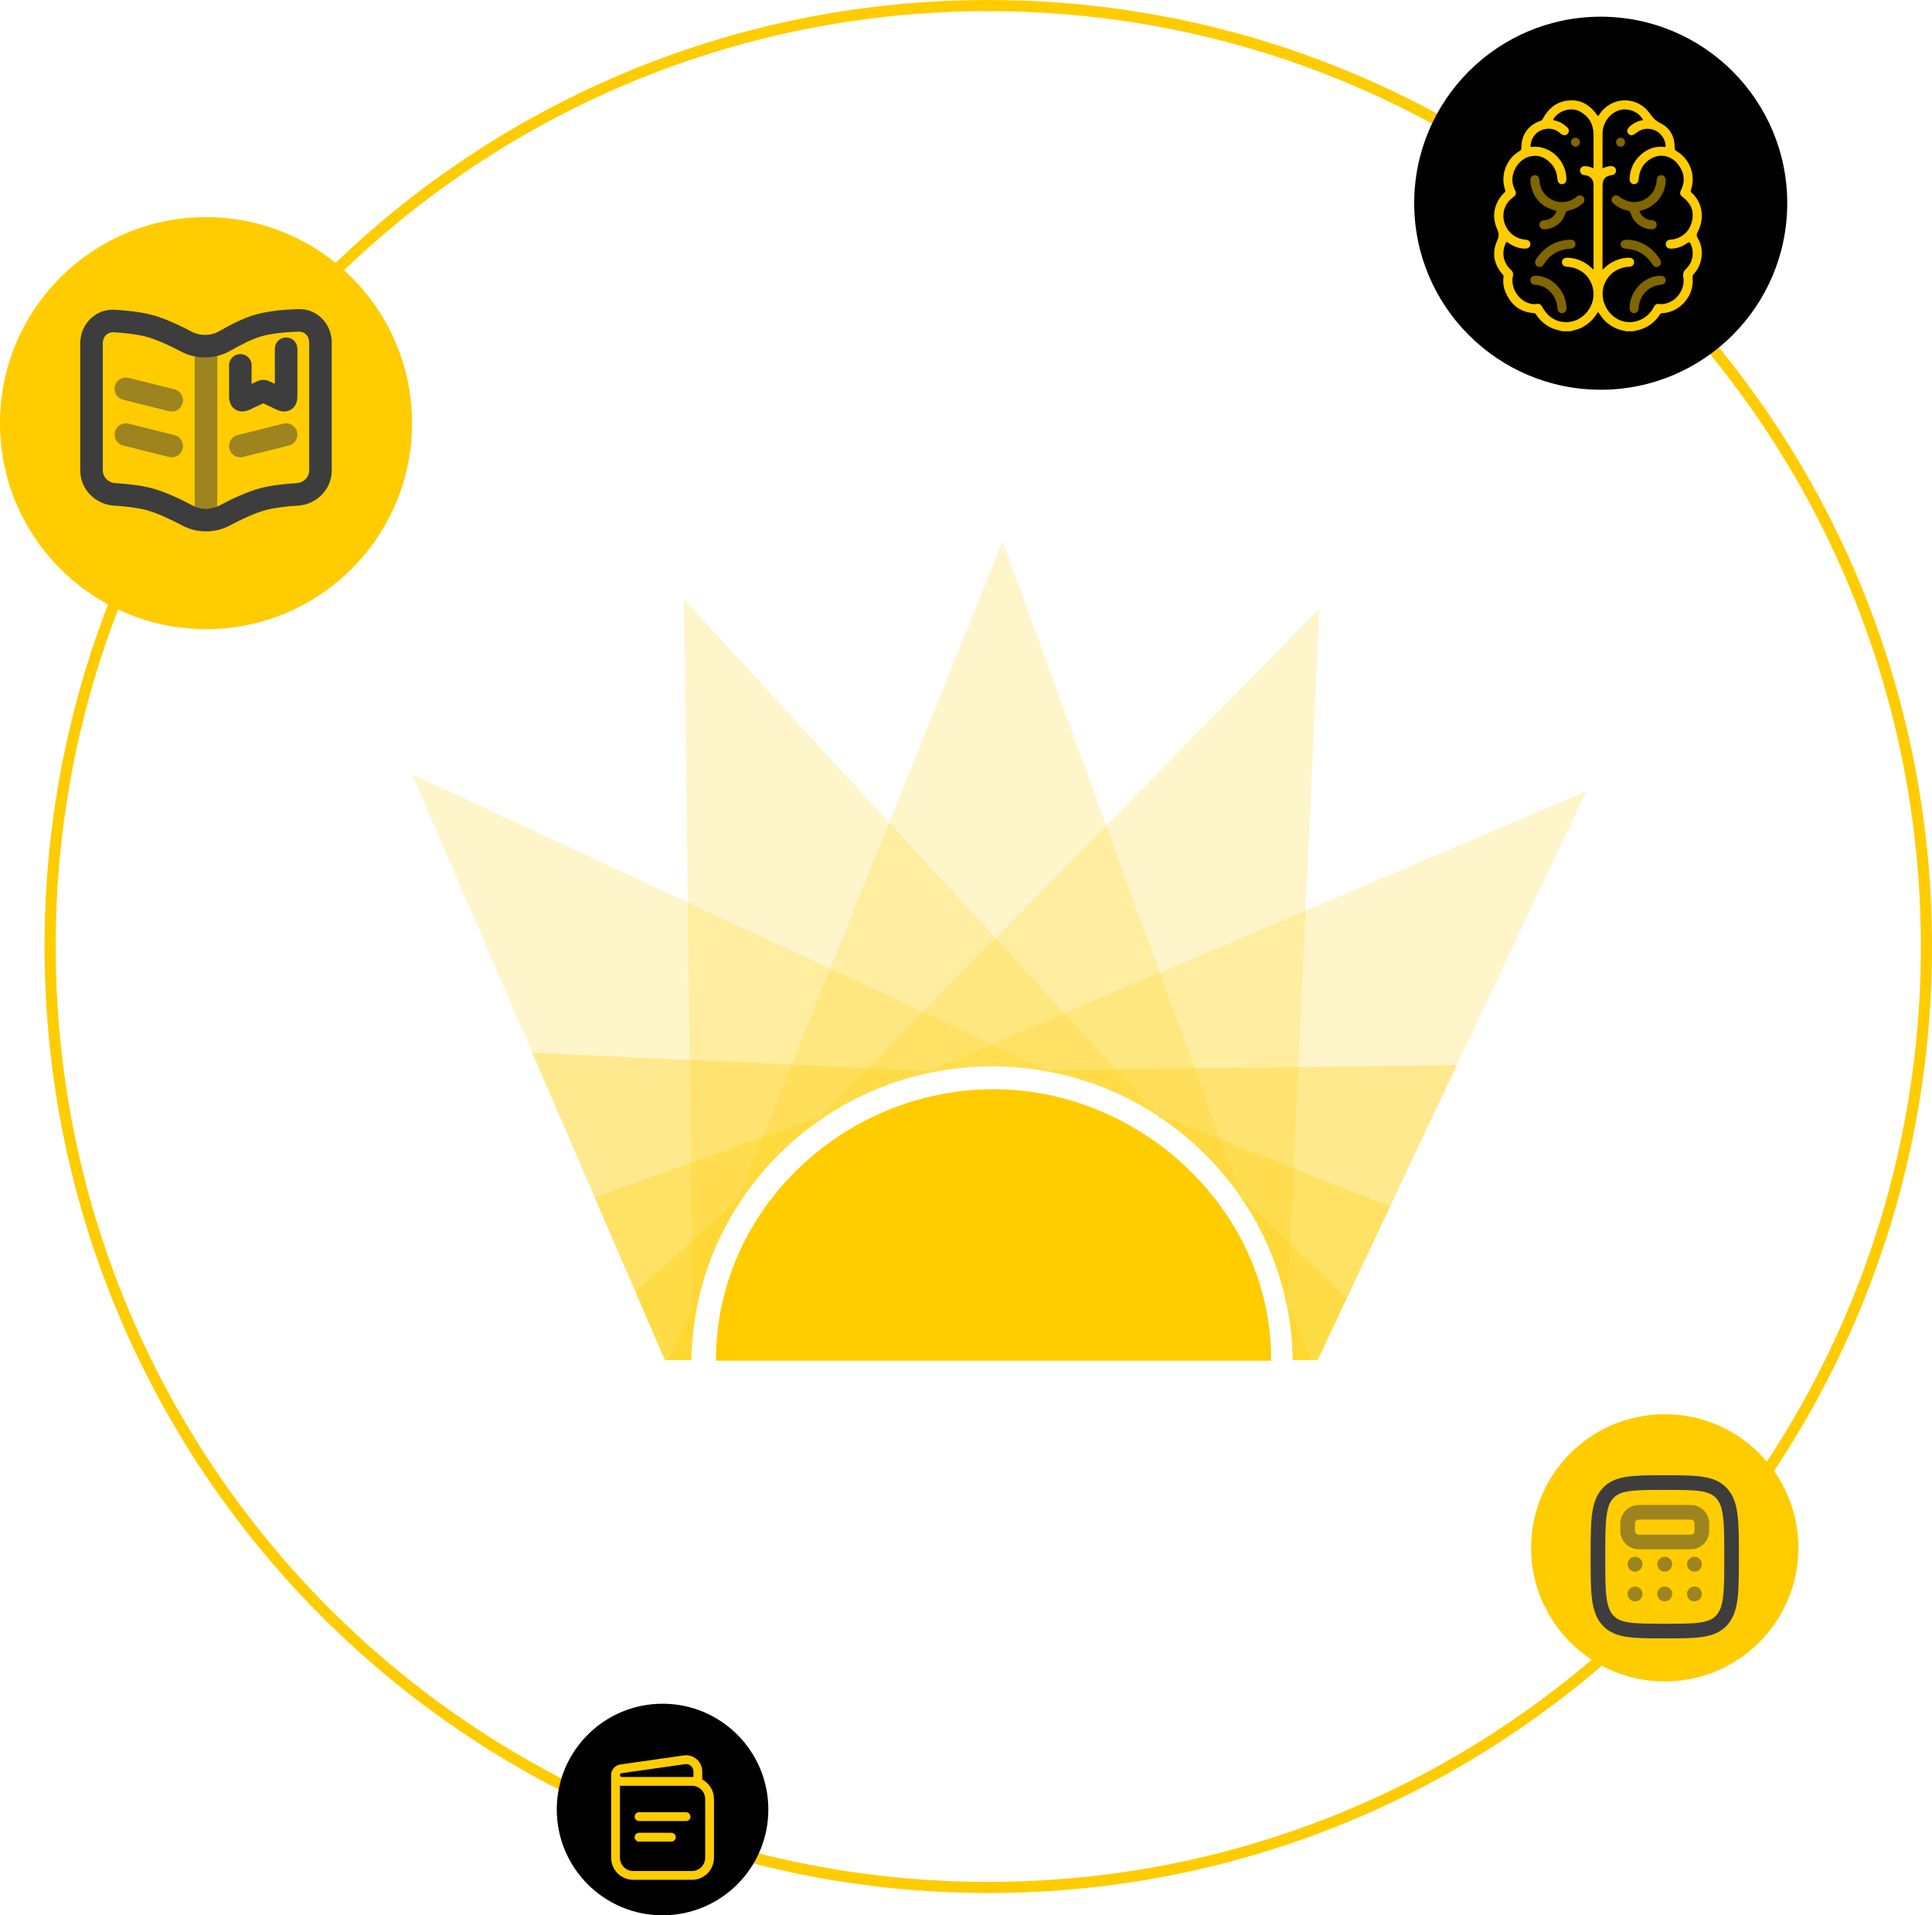 <svg width="347" height="344" viewBox="0 0 347 344" fill="none" xmlns="http://www.w3.org/2000/svg">
<path d="M346 170C346 263.339 270.557 339 177.5 339C84.443 339 9 263.339 9 170C9 76.661 84.443 1 177.5 1C270.557 1 346 76.661 346 170Z" stroke="#FFCC00" stroke-width="2"/>
<g filter="url(#filter0_d_51_7613)">
<path d="M128.583 243.191C128.583 215.672 151.955 194.424 178.453 194.424C204.95 194.424 228.45 216.251 228.304 243.191" fill="#FFCC00"/>
<path opacity="0.3" d="M125.171 233.595C124.642 236.288 124.314 239.052 124.204 241.871C124.192 242.269 124.18 242.674 124.174 243.078H120.063L124.636 233.408L124.745 233.167L124.879 233.312L125.171 233.595Z" fill="#FFCC00"/>
<path opacity="0.3" d="M133.175 214.274C129.393 219.905 126.663 226.286 125.252 233.155C125.216 233.3 125.192 233.445 125.167 233.596C124.638 236.288 124.31 239.053 124.201 241.872C124.182 242.27 124.17 242.674 124.164 243.079H119.434L114.162 230.861L124.267 221.698L132.786 213.984L132.98 213.803L133.059 213.984L133.175 214.274Z" fill="#FFCC00"/>
<path opacity="0.3" d="M148.056 199.044V199.412C142.261 203.288 137.263 208.237 133.36 213.984C133.293 214.081 133.232 214.171 133.171 214.274C129.389 219.906 126.659 226.286 125.249 233.155C125.212 233.3 125.188 233.445 125.164 233.596C124.635 236.288 124.306 239.053 124.197 241.872C124.179 242.27 124.166 242.675 124.16 243.079H119.43L114.158 230.862L106.813 213.851L124.093 207.646L136.965 203.034L147.812 199.141L148.056 199.044Z" fill="#FFCC00"/>
<path opacity="0.3" d="M167.674 191.144L167.595 191.326V191.344C160.536 192.732 153.988 195.478 148.218 199.312C148.169 199.348 148.108 199.378 148.054 199.414C142.259 203.289 137.261 208.239 133.358 213.986C133.291 214.082 133.23 214.173 133.169 214.276C129.387 219.907 126.657 226.288 125.247 233.157C125.21 233.302 125.186 233.447 125.162 233.598C124.633 236.29 124.304 239.055 124.195 241.873C124.177 242.272 124.164 242.676 124.158 243.081H119.428L114.156 230.863L106.812 213.853L95.6 187.867L123.86 189.158L142.217 189.991L155.879 190.613H155.885L167.401 191.138H167.674V191.144Z" fill="#FFCC00"/>
<path opacity="0.3" d="M188.843 191.301L188.794 191.349L188.709 191.434L188.661 191.325C185.274 190.661 181.766 190.311 178.178 190.311C174.591 190.311 171.034 190.661 167.617 191.343H167.593C160.54 192.731 153.991 195.478 148.221 199.311C148.172 199.347 148.112 199.377 148.057 199.414C142.262 203.289 137.265 208.239 133.361 213.985C133.294 214.082 133.233 214.172 133.173 214.275C129.391 219.907 126.661 226.287 125.25 233.156C125.214 233.301 125.189 233.446 125.165 233.597C124.636 236.289 124.308 239.054 124.198 241.873C124.18 242.271 124.168 242.676 124.162 243.08H119.431L114.16 230.863L106.815 213.852L95.603 187.866L74 137.825L123.523 160.878L149.139 172.806L165.769 180.556H165.775L178.172 186.321L188.606 191.18L188.843 191.301Z" fill="#FFCC00" fill-opacity="0.7"/>
<path opacity="0.3" d="M208.169 199.553V199.33C202.399 195.497 195.844 192.738 188.791 191.35L188.706 191.434L188.664 191.326C185.277 190.662 181.763 190.312 178.181 190.312C174.6 190.312 171.037 190.662 167.62 191.338H167.596C160.543 192.732 153.994 195.479 148.224 199.306C148.176 199.342 148.115 199.372 148.06 199.408C142.266 203.284 137.268 208.239 133.364 213.98C133.297 214.071 133.237 214.167 133.176 214.27C129.394 219.902 126.664 226.282 125.247 233.151L124.87 233.302L124.621 233.405L124.408 233.489L124.262 221.694L124.092 207.642L123.861 189.153L123.52 160.873L122.852 106.437L159.716 146.555L178.783 167.307L191.169 180.786L200.386 190.819H200.392L208.163 199.282L208.254 199.384L208.339 199.475L208.157 199.541L208.169 199.553Z" fill="#FFCC00" fill-opacity="0.7"/>
<path opacity="0.3" d="M208.259 199.39L208.344 199.48L208.162 199.547V199.323C202.391 195.49 195.837 192.732 188.784 191.343L188.699 191.428L188.656 191.319C185.27 190.655 181.755 190.305 178.174 190.305C174.593 190.305 171.03 190.655 167.613 191.331H167.588C160.535 192.726 153.987 195.472 148.217 199.299C148.168 199.335 148.107 199.366 148.053 199.402C142.258 203.277 137.26 208.233 133.357 213.973H132.542L136.956 203.018L142.21 189.973L149.123 172.794L159.702 146.548L180.071 96L198.67 147.061L208.289 173.488L214.54 190.643L219.185 203.422H219.191L223.082 214.136C219.155 208.305 214.102 203.283 208.241 199.378L208.259 199.39Z" fill="#FFCC00" fill-opacity="0.7"/>
<path opacity="0.3" d="M223.212 214.443H223.019L223.121 214.197L223.212 214.443Z" fill="#FFCC00"/>
<path opacity="0.3" d="M223.121 214.197L223.212 214.443H223.019L223.121 214.197Z" fill="#FFCC00"/>
<path opacity="0.3" d="M236.984 108.121L234.485 162.369L233.184 190.438L232.345 208.656L231.719 222.225L231.196 233.549C229.803 226.499 227.019 219.943 223.133 214.185H223.127L223.109 214.149C219.181 208.318 214.129 203.295 208.267 199.39L208.352 199.48L208.17 199.547V199.323C202.4 195.49 195.846 192.732 188.792 191.343L188.707 191.428L188.665 191.319C185.278 190.655 181.764 190.305 178.183 190.305C174.601 190.305 171.038 190.655 167.621 191.331H167.597C160.544 192.726 153.995 195.472 148.225 199.299L148.061 199.233L147.812 199.13L147.587 199.04L155.88 190.601H155.886L165.761 180.551L178.778 167.301L198.679 147.061L236.972 108.109L236.984 108.121Z" fill="#FFCC00" fill-opacity="0.7"/>
<path opacity="0.3" d="M223.121 214.197L223.212 214.443H223.019L223.121 214.197Z" fill="#FFCC00"/>
<path opacity="0.3" d="M284.879 140.92L261.653 190.086L249.644 215.529L241.849 232.038L236.627 243.084H232.2C232.152 239.855 231.817 236.692 231.209 233.638L231.185 233.662V233.553C229.798 226.503 227.014 219.947 223.128 214.189H223.122L223.104 214.153C219.176 208.321 214.124 203.299 208.262 199.394L208.348 199.484L208.165 199.551V199.327C202.395 195.494 195.841 192.736 188.788 191.347L188.702 191.432L188.66 191.323C185.273 190.659 181.759 190.309 178.178 190.309C174.596 190.309 171.033 190.659 167.616 191.335L167.598 191.317L167.403 191.13L167.239 190.961L178.171 186.313L191.171 180.784L208.299 173.492H208.305L234.48 162.361L284.885 140.914L284.879 140.92Z" fill="#FFCC00" fill-opacity="0.7"/>
<path opacity="0.3" d="M223.121 214.197L223.212 214.443H223.019L223.121 214.197Z" fill="#FFCC00"/>
<path opacity="0.3" d="M261.655 190.085L249.647 215.528L241.852 232.037L236.629 243.084H232.203C232.154 239.854 231.82 236.691 231.212 233.637L231.187 233.661V233.553C229.801 226.502 227.016 219.947 223.131 214.188H223.125L223.107 214.152C219.179 208.321 214.126 203.299 208.265 199.393L208.35 199.484L208.168 199.55V199.327C202.398 195.494 195.843 192.735 188.79 191.347L188.705 191.431L188.663 191.323L188.602 191.178L188.517 190.966L200.385 190.822H200.391L214.54 190.653H214.546L233.17 190.429L261.643 190.079L261.655 190.085Z" fill="#FFCC00"/>
<path opacity="0.3" d="M223.121 214.197L223.212 214.443H223.019L223.121 214.197Z" fill="#FFCC00"/>
<path opacity="0.3" d="M249.648 215.523L241.853 232.033L236.63 243.079H232.204C232.155 239.85 231.821 236.687 231.213 233.632L231.189 233.656V233.548C229.802 226.497 227.018 219.942 223.132 214.183H223.126L223.108 214.147C219.18 208.316 214.128 203.294 208.266 199.388L208.351 199.479L208.169 199.545V199.044L219.198 203.427H219.205L232.332 208.642L249.636 215.517L249.648 215.523Z" fill="#FFCC00"/>
<path opacity="0.3" d="M223.121 214.197L223.212 214.443H223.019L223.121 214.197Z" fill="#FFCC00"/>
<path opacity="0.3" d="M241.85 232.038L236.627 243.085H232.201C232.152 239.855 231.818 236.692 231.21 233.638L231.185 233.662V233.553C229.799 226.503 227.014 219.948 223.129 214.189L223.214 213.996L231.714 222.229L241.85 232.044V232.038Z" fill="#FFCC00"/>
<path opacity="0.3" d="M235.496 243.081H232.207C232.158 239.852 231.824 236.689 231.216 233.634L231.362 233.496L235.496 243.081Z" fill="#FFCC00"/>
</g>
<circle cx="287.5" cy="36.5" r="33.5" fill="black"/>
<g filter="url(#filter1_d_51_7613)">
<path d="M280.615 57.239C279.915 57.051 279.2 56.922 278.542 56.59C277.467 56.05 276.592 55.296 275.933 54.289C275.831 54.133 275.747 54 275.508 53.985C272.957 53.816 271.306 52.42 270.362 50.117C270.015 49.269 269.92 48.368 270.043 47.454C270.065 47.285 270.014 47.178 269.909 47.059C268.3 45.233 267.908 43.165 268.905 40.948C269.231 40.223 269.267 39.724 268.933 38.982C268.034 36.98 268.17 34.992 269.473 33.156C269.684 32.857 269.921 32.579 270.207 32.349C270.379 32.21 270.405 32.082 270.332 31.867C269.433 29.229 270.509 26.307 272.902 24.893C273.149 24.748 273.259 24.602 273.253 24.297C273.208 21.991 274.518 20.153 276.718 19.44C276.985 19.354 277.056 19.164 277.164 18.968C278.087 17.275 279.445 16.12 281.381 15.831C283.666 15.489 285.421 16.447 286.753 18.264C287.031 18.643 287.017 18.653 287.28 18.261C289.471 14.987 294.103 14.916 296.343 18.162C296.845 18.89 297.368 19.438 298.194 19.848C299.981 20.734 300.814 22.301 300.782 24.302C300.778 24.582 300.859 24.732 301.1 24.875C303.531 26.318 304.605 29.209 303.7 31.872C303.626 32.09 303.668 32.207 303.829 32.353C305.851 34.202 306.162 37.026 304.922 39.392C304.704 39.807 304.67 40.096 304.927 40.514C306.125 42.475 305.815 45.217 304.23 46.942C304.042 47.148 303.971 47.331 304.002 47.619C304.352 50.822 301.751 53.864 298.566 53.991C298.394 53.998 298.269 54.026 298.165 54.188C297.08 55.87 295.544 56.864 293.567 57.179C293.515 57.187 293.468 57.218 293.419 57.24H291.961C291.926 57.221 291.894 57.189 291.857 57.183C289.818 56.844 288.278 55.766 287.203 54.017C287.006 53.697 286.934 53.856 286.814 54.053C286.132 55.178 285.195 56.023 284.023 56.617C283.405 56.929 282.73 57.05 282.075 57.24H280.616L280.615 57.239ZM278.923 19.287C279.053 19.324 279.178 19.365 279.306 19.395C280.156 19.592 280.879 20.022 281.502 20.622C281.834 20.941 281.857 21.429 281.582 21.753C281.303 22.083 280.849 22.126 280.457 21.851C280.314 21.75 280.182 21.633 280.044 21.525C279.445 21.058 278.749 20.829 278.007 20.873C276.276 20.978 275.127 22.101 274.89 23.817C274.849 24.123 274.94 24.144 275.203 24.12C278.495 23.816 281.277 26.647 281.34 29.841C281.352 30.436 281.045 30.805 280.553 30.816C280.075 30.826 279.758 30.487 279.722 29.919C279.656 28.862 279.306 27.91 278.587 27.128C277.535 25.984 276.263 25.452 274.695 25.866C272.484 26.449 270.828 29.355 272.049 31.753C272.425 32.493 272.35 32.743 271.666 33.248C271.157 33.623 270.752 34.084 270.465 34.648C269.114 37.312 270.969 40.571 273.955 40.784C274.531 40.825 274.866 41.133 274.859 41.611C274.852 42.105 274.482 42.413 273.89 42.403C272.832 42.385 271.886 42.028 271.021 41.436C270.563 41.122 270.565 41.119 270.34 41.643C270.33 41.667 270.325 41.695 270.316 41.72C269.686 43.313 270.058 44.986 271.323 46.158C271.668 46.478 271.852 46.809 271.73 47.3C271.612 47.773 271.62 48.26 271.693 48.748C272.029 50.974 274.201 52.678 276.064 52.326C276.406 52.261 276.703 52.403 276.896 52.708C277.003 52.879 277.095 53.06 277.202 53.232C278.202 54.829 279.661 55.668 281.529 55.593C284.515 55.474 286.761 52.428 286.095 49.511C285.582 47.269 283.816 45.803 281.445 45.653C280.872 45.616 280.534 45.309 280.539 44.83C280.545 44.334 280.916 44.02 281.505 44.035C282.971 44.071 284.275 44.556 285.415 45.476C285.669 45.682 285.907 45.909 286.208 46.175V45.704C286.208 44.137 286.208 42.571 286.208 41.004C286.208 37.681 286.206 34.359 286.209 31.037C286.209 30.267 285.934 29.672 285.205 29.341C284.981 29.239 284.738 29.223 284.496 29.189C284.055 29.128 283.76 28.774 283.78 28.352C283.799 27.931 284.127 27.606 284.571 27.586C284.772 27.577 284.972 27.6 285.174 27.631C285.529 27.685 285.843 27.868 286.207 27.959C286.207 25.901 286.222 23.875 286.203 21.85C286.186 20.041 285.391 18.669 283.798 17.785C282.169 16.881 279.798 17.608 278.922 19.286L278.923 19.287ZM287.826 46.198C288.311 45.726 288.737 45.337 289.229 45.032C290.285 44.378 291.43 44.022 292.676 44.036C293.144 44.041 293.482 44.379 293.495 44.816C293.508 45.254 293.191 45.597 292.726 45.646C292.646 45.654 292.564 45.654 292.483 45.659C289.101 45.881 286.979 49.144 288.167 52.319C289.099 54.808 291.805 56.368 294.538 55.224C295.626 54.77 296.429 54.006 296.987 52.97C297.315 52.362 297.511 52.272 298.192 52.354C298.408 52.38 298.622 52.375 298.837 52.341C301.062 51.986 302.713 49.749 302.334 47.528C302.226 46.896 302.364 46.475 302.832 46.032C304.054 44.879 304.35 43.052 303.656 41.56C303.506 41.237 303.398 41.144 303.064 41.389C302.163 42.053 301.145 42.417 300.014 42.404C299.539 42.398 299.199 42.077 299.176 41.642C299.153 41.188 299.479 40.842 299.967 40.789C300.261 40.757 300.564 40.746 300.845 40.665C302.55 40.173 303.581 39.003 303.931 37.309C304.279 35.624 303.68 34.233 302.295 33.197C301.731 32.775 301.627 32.479 301.919 31.892C302.757 30.202 302.475 28.652 301.352 27.209C300.315 25.876 298.529 25.347 297.039 25.991C295.335 26.727 294.462 28.087 294.312 29.922C294.265 30.487 293.955 30.828 293.476 30.816C292.997 30.804 292.676 30.439 292.693 29.878C292.748 28.032 293.503 26.516 294.922 25.347C296.064 24.407 297.385 23.986 298.871 24.117C299.005 24.129 299.166 24.211 299.159 23.936C299.128 22.721 298.22 21.478 297.052 21.077C295.857 20.667 294.776 20.869 293.801 21.673C293.244 22.131 292.791 22.151 292.452 21.753C292.117 21.36 292.225 20.893 292.739 20.433C293.419 19.824 294.223 19.476 295.112 19.294C294.412 17.905 292.521 17.087 290.993 17.497C289.16 17.989 287.839 19.755 287.828 21.76C287.817 23.731 287.825 25.703 287.826 27.674C287.826 27.765 287.833 27.855 287.839 27.98C288.359 27.748 288.862 27.561 289.412 27.58C289.885 27.595 290.228 27.906 290.252 28.341C290.277 28.778 289.972 29.127 289.506 29.192C288.3 29.364 287.825 29.915 287.825 31.146C287.825 35.993 287.825 40.84 287.825 45.687V46.194L287.826 46.198Z" fill="#FFCC00"/>
<path opacity="0.5" d="M277.403 38.921C276.877 38.926 276.51 38.619 276.487 38.156C276.465 37.691 276.788 37.348 277.321 37.306C278.285 37.232 279.005 36.793 279.471 35.938C279.599 35.704 279.558 35.605 279.285 35.534C276.76 34.873 275.318 33.223 274.893 30.666C274.857 30.455 274.86 30.234 274.869 30.019C274.886 29.551 275.217 29.215 275.653 29.205C276.091 29.195 276.438 29.506 276.477 29.98C276.537 30.697 276.659 31.39 277.031 32.027C278.263 34.132 281.058 34.693 282.99 33.213C283.17 33.075 283.342 32.914 283.57 32.857C283.952 32.763 284.309 32.928 284.492 33.272C284.665 33.598 284.599 33.986 284.288 34.261C283.598 34.865 282.813 35.323 281.912 35.497C281.441 35.587 281.231 35.77 281.088 36.236C280.616 37.772 279.014 38.905 277.405 38.921H277.403Z" fill="#FFCC00"/>
<path opacity="0.5" d="M281.341 53.005C281.378 53.358 281.278 53.691 280.912 53.896C280.378 54.196 279.767 53.816 279.725 53.151C279.668 52.228 279.405 51.381 278.85 50.634C278.057 49.567 277.016 48.957 275.673 48.887C275.174 48.861 274.851 48.51 274.866 48.055C274.88 47.605 275.23 47.293 275.726 47.272C276.081 47.258 276.428 47.308 276.769 47.38C279.298 47.914 281.305 50.373 281.34 53.005H281.341Z" fill="#FFCC00"/>
<path opacity="0.5" d="M281.929 40.79C282.022 40.794 282.173 40.784 282.317 40.811C282.703 40.883 282.976 41.239 282.963 41.629C282.948 42.049 282.639 42.371 282.179 42.404C281.271 42.467 280.39 42.617 279.572 43.049C278.694 43.513 277.974 44.145 277.431 44.978C277.35 45.102 277.269 45.227 277.176 45.342C276.873 45.715 276.427 45.798 276.065 45.553C275.707 45.31 275.604 44.854 275.836 44.443C276.137 43.912 276.501 43.424 276.931 42.994C278.295 41.631 279.942 40.891 281.928 40.792L281.929 40.79Z" fill="#FFCC00"/>
<path opacity="0.5" d="M282.979 24.091C282.528 24.098 282.156 23.73 282.16 23.278C282.163 22.843 282.517 22.487 282.953 22.48C283.404 22.473 283.776 22.841 283.772 23.293C283.769 23.728 283.414 24.085 282.979 24.091Z" fill="#FFCC00"/>
<path opacity="0.5" d="M299.17 30.201C299.125 32.68 297.266 34.94 294.877 35.517C294.39 35.635 294.386 35.636 294.644 36.072C295.117 36.869 295.837 37.245 296.747 37.309C297.187 37.34 297.479 37.607 297.539 37.988C297.595 38.345 297.407 38.69 297.073 38.85C296.934 38.916 296.788 38.923 296.639 38.922C294.972 38.908 293.347 37.702 292.893 36.092C292.794 35.742 292.635 35.592 292.289 35.532C291.364 35.373 290.565 34.934 289.846 34.344C289.407 33.983 289.324 33.528 289.624 33.141C289.903 32.78 290.384 32.718 290.811 33.042C291.501 33.566 292.24 33.921 293.118 34.022C294.859 34.221 296.725 33.073 297.283 31.407C297.425 30.985 297.529 30.555 297.551 30.106C297.58 29.536 297.897 29.197 298.376 29.205C298.87 29.213 299.171 29.581 299.17 30.175C299.17 30.216 299.17 30.257 299.17 30.201Z" fill="#FFCC00"/>
<path opacity="0.5" d="M292.694 52.933C292.743 49.972 295.373 47.278 298.217 47.274C298.783 47.274 299.147 47.569 299.167 48.045C299.188 48.523 298.848 48.852 298.29 48.894C296.15 49.052 294.49 50.761 294.32 52.98C294.313 53.074 294.315 53.168 294.303 53.263C294.246 53.699 293.899 54.005 293.478 53.992C293.057 53.981 292.729 53.657 292.697 53.216C292.689 53.122 292.697 53.027 292.697 52.933H292.694Z" fill="#FFCC00"/>
<path opacity="0.5" d="M292.461 40.804C294.762 40.966 296.782 42.148 298.169 44.387C298.441 44.825 298.343 45.311 297.955 45.562C297.578 45.806 297.106 45.723 296.829 45.292C296.202 44.318 295.426 43.521 294.377 43.003C293.639 42.637 292.854 42.479 292.041 42.418C291.396 42.37 291.057 42.067 291.074 41.571C291.092 41.056 291.476 40.778 292.461 40.806V40.804Z" fill="#FFCC00"/>
<path opacity="0.5" d="M291.064 22.48C291.514 22.477 291.883 22.849 291.874 23.301C291.866 23.735 291.509 24.089 291.074 24.091C290.622 24.094 290.255 23.722 290.263 23.27C290.271 22.836 290.628 22.482 291.064 22.48Z" fill="#FFCC00"/>
</g>
<circle cx="119" cy="325" r="19" fill="black"/>
<g filter="url(#filter2_d_51_7613)">
<path fill-rule="evenodd" clip-rule="evenodd" d="M122.811 314.005C124.56 313.755 126.125 315.112 126.125 316.878V318.331C127.38 318.995 128.236 320.314 128.236 321.833V332.389C128.236 334.575 126.464 336.347 124.278 336.347H113.722C111.536 336.347 109.764 334.575 109.764 332.389V317.611C109.764 317.601 109.764 317.591 109.764 317.582C109.764 317.566 109.764 317.551 109.764 317.536C109.764 316.579 110.467 315.768 111.414 315.633L122.811 314.005ZM111.347 319.458V332.389C111.347 333.7 112.41 334.764 113.722 334.764H124.278C125.589 334.764 126.653 333.7 126.653 332.389V321.833C126.653 320.522 125.589 319.458 124.278 319.458H111.347ZM111.686 317.875H124.541V316.878C124.541 316.075 123.83 315.459 123.035 315.572L111.638 317.2C111.471 317.224 111.347 317.367 111.347 317.536C111.347 317.723 111.499 317.875 111.686 317.875ZM113.986 325C113.986 324.563 114.34 324.208 114.778 324.208H123.222C123.659 324.208 124.014 324.563 124.014 325C124.014 325.437 123.659 325.792 123.222 325.792H114.778C114.34 325.792 113.986 325.437 113.986 325ZM113.986 328.694C113.986 328.257 114.34 327.903 114.778 327.903H120.583C121.02 327.903 121.375 328.257 121.375 328.694C121.375 329.132 121.02 329.486 120.583 329.486H114.778C114.34 329.486 113.986 329.132 113.986 328.694Z" fill="#FFCC00"/>
</g>
<circle cx="37" cy="76" r="37" fill="#FFCC00"/>
<path d="M53.613 57.536L53.683 59.559L53.683 59.559L53.613 57.536ZM46.25 58.502L45.67 56.564L45.67 56.564L46.25 58.502ZM40.441 61.206L39.427 59.454L39.427 59.454L40.441 61.206ZM20.519 57.654L20.395 59.674L20.519 57.654ZM26.722 58.502L27.238 56.546L27.238 56.546L26.722 58.502ZM33.469 61.355L32.523 63.144L32.523 63.144L33.469 61.355ZM40.346 92.587L41.297 94.372L41.297 94.372L40.346 92.587ZM47.278 89.635L46.761 87.679L46.761 87.679L47.278 89.635ZM53.414 88.791L53.54 90.811L53.54 90.811L53.414 88.791ZM33.654 92.587L32.703 94.372L32.703 94.372L33.654 92.587ZM26.722 89.635L27.238 87.679L27.238 87.679L26.722 89.635ZM20.586 88.791L20.46 90.811L20.46 90.811L20.586 88.791ZM18.468 84.517V61.607H14.421V84.517H18.468ZM59.579 84.517V61.474H55.532V84.517H59.579ZM53.542 55.514C51.196 55.596 48.085 55.84 45.67 56.564L46.83 60.441C48.718 59.875 51.39 59.639 53.683 59.559L53.542 55.514ZM45.67 56.564C43.568 57.193 41.227 58.412 39.427 59.454L41.454 62.957C43.195 61.949 45.2 60.928 46.83 60.441L45.67 56.564ZM20.395 59.674C22.374 59.795 24.584 60.031 26.206 60.459L27.238 56.546C25.216 56.012 22.678 55.759 20.643 55.634L20.395 59.674ZM26.206 60.459C28.128 60.966 30.521 62.085 32.523 63.144L34.415 59.566C32.363 58.481 29.63 57.177 27.238 56.546L26.206 60.459ZM41.297 94.372C43.329 93.289 45.811 92.115 47.794 91.592L46.761 87.679C44.299 88.329 41.471 89.694 39.394 90.801L41.297 94.372ZM47.794 91.592C49.397 91.169 51.576 90.934 53.54 90.811L53.288 86.772C51.266 86.898 48.762 87.151 46.761 87.679L47.794 91.592ZM34.606 90.801C32.529 89.694 29.701 88.329 27.238 87.679L26.206 91.592C28.189 92.115 30.671 93.289 32.703 94.372L34.606 90.801ZM27.238 87.679C25.237 87.151 22.734 86.898 20.712 86.772L20.46 90.811C22.424 90.934 24.603 91.169 26.206 91.592L27.238 87.679ZM55.532 84.517C55.532 85.654 54.581 86.691 53.288 86.772L53.54 90.811C56.805 90.607 59.579 87.948 59.579 84.517H55.532ZM59.579 61.474C59.579 58.215 56.978 55.395 53.542 55.514L53.683 59.559C54.653 59.525 55.532 60.324 55.532 61.474H59.579ZM14.421 84.517C14.421 87.948 17.195 90.607 20.46 90.811L20.712 86.772C19.419 86.691 18.468 85.654 18.468 84.517H14.421ZM39.394 90.801C37.907 91.594 36.093 91.594 34.606 90.801L32.703 94.372C35.379 95.799 38.62 95.799 41.297 94.372L39.394 90.801ZM39.427 59.454C37.887 60.346 35.97 60.389 34.415 59.566L32.523 63.144C35.328 64.627 38.726 64.536 41.454 62.957L39.427 59.454ZM18.468 61.607C18.468 60.431 19.389 59.612 20.395 59.674L20.643 55.634C17.143 55.419 14.421 58.267 14.421 61.607H18.468Z" fill="#3D3D3D"/>
<path opacity="0.5" d="M37 63.366V94.499" stroke="#3D3D3D" stroke-width="4.047"/>
<path opacity="0.5" d="M22.611 69.833L30.834 71.889" stroke="#3D3D3D" stroke-width="4.047" stroke-linecap="round"/>
<path opacity="0.5" d="M22.611 78.055L30.834 80.111" stroke="#3D3D3D" stroke-width="4.047" stroke-linecap="round"/>
<path opacity="0.5" d="M51.388 78.055L43.166 80.111" stroke="#3D3D3D" stroke-width="4.047" stroke-linecap="round"/>
<path d="M51.388 62.639V70.882C51.388 71.448 51.388 71.732 51.193 71.846C50.998 71.961 50.732 71.834 50.198 71.581L47.645 70.368C47.464 70.282 47.374 70.239 47.277 70.239C47.18 70.239 47.09 70.282 46.909 70.368L44.356 71.581C43.823 71.834 43.556 71.961 43.361 71.846C43.166 71.732 43.166 71.448 43.166 70.882V65.619" stroke="#3D3D3D" stroke-width="4.047" stroke-linecap="round"/>
<circle cx="299" cy="278" r="24" fill="#FFCC00"/>
<g filter="url(#filter3_d_51_7613)">
<path d="M288.757 289.381C290.515 291.333 293.343 291.333 299 291.333C304.657 291.333 307.485 291.333 309.243 289.381C311 287.428 311 284.285 311 278C311 271.715 311 268.572 309.243 266.619C307.485 264.667 304.657 264.667 299 264.667C293.343 264.667 290.515 264.667 288.757 266.619C287 268.572 287 271.715 287 278C287 284.285 287 287.428 288.757 289.381Z" stroke="#3D3D3D" stroke-width="2.625"/>
<path opacity="0.5" d="M292.334 272.667C292.334 272.047 292.334 271.737 292.402 271.482C292.587 270.792 293.126 270.253 293.816 270.068C294.071 270 294.381 270 295.001 270H303.001C303.621 270 303.931 270 304.185 270.068C304.875 270.253 305.414 270.792 305.599 271.482C305.667 271.737 305.667 272.047 305.667 272.667C305.667 273.287 305.667 273.597 305.599 273.851C305.414 274.541 304.875 275.08 304.185 275.265C303.931 275.333 303.621 275.333 303.001 275.333H295.001C294.381 275.333 294.071 275.333 293.816 275.265C293.126 275.08 292.587 274.541 292.402 273.851C292.334 273.597 292.334 273.287 292.334 272.667Z" stroke="#3D3D3D" stroke-width="2.625"/>
<circle opacity="0.5" cx="293.667" cy="279.333" r="1.333" fill="#3D3D3D"/>
<ellipse opacity="0.5" cx="293.667" cy="284.667" rx="1.333" ry="1.333" fill="#3D3D3D"/>
<ellipse opacity="0.5" cx="298.999" cy="279.333" rx="1.333" ry="1.333" fill="#3D3D3D"/>
<circle opacity="0.5" cx="298.999" cy="284.667" r="1.333" fill="#3D3D3D"/>
<circle opacity="0.5" cx="304.333" cy="279.333" r="1.333" fill="#3D3D3D"/>
<ellipse opacity="0.5" cx="304.333" cy="284.667" rx="1.333" ry="1.333" fill="#3D3D3D"/>
</g>
<defs>
<filter id="filter0_d_51_7613" x="72.79" y="96" width="213.306" height="149.612" filterUnits="userSpaceOnUse" color-interpolation-filters="sRGB">
<feFlood flood-opacity="0" result="BackgroundImageFix"/>
<feColorMatrix in="SourceAlpha" type="matrix" values="0 0 0 0 0 0 0 0 0 0 0 0 0 0 0 0 0 0 127 0" result="hardAlpha"/>
<feMorphology radius="1.21" operator="erode" in="SourceAlpha" result="effect1_dropShadow_51_7613"/>
<feOffset dy="1.21"/>
<feGaussianBlur stdDeviation="1.21"/>
<feColorMatrix type="matrix" values="0 0 0 0 0 0 0 0 0 0 0 0 0 0 0 0 0 0 0.05 0"/>
<feBlend mode="normal" in2="BackgroundImageFix" result="effect1_dropShadow_51_7613"/>
<feBlend mode="normal" in="SourceGraphic" in2="effect1_dropShadow_51_7613" result="shape"/>
</filter>
<filter id="filter1_d_51_7613" x="256.148" y="7.402" width="62.706" height="62.705" filterUnits="userSpaceOnUse" color-interpolation-filters="sRGB">
<feFlood flood-opacity="0" result="BackgroundImageFix"/>
<feColorMatrix in="SourceAlpha" type="matrix" values="0 0 0 0 0 0 0 0 0 0 0 0 0 0 0 0 0 0 127 0" result="hardAlpha"/>
<feOffset dy="2.255"/>
<feGaussianBlur stdDeviation="4.51"/>
<feColorMatrix type="matrix" values="0 0 0 0 1 0 0 0 0 0.8 0 0 0 0 0 0 0 0 0.5 0"/>
<feBlend mode="normal" in2="BackgroundImageFix" result="effect1_dropShadow_51_7613"/>
<feBlend mode="normal" in="SourceGraphic" in2="effect1_dropShadow_51_7613" result="shape"/>
</filter>
<filter id="filter2_d_51_7613" x="101.583" y="308.862" width="34.833" height="34.833" filterUnits="userSpaceOnUse" color-interpolation-filters="sRGB">
<feFlood flood-opacity="0" result="BackgroundImageFix"/>
<feColorMatrix in="SourceAlpha" type="matrix" values="0 0 0 0 0 0 0 0 0 0 0 0 0 0 0 0 0 0 127 0" result="hardAlpha"/>
<feOffset dy="1.279"/>
<feGaussianBlur stdDeviation="2.375"/>
<feColorMatrix type="matrix" values="0 0 0 0 1 0 0 0 0 0.8 0 0 0 0 0 0 0 0 0.5 0"/>
<feBlend mode="normal" in2="BackgroundImageFix" result="effect1_dropShadow_51_7613"/>
<feBlend mode="normal" in="SourceGraphic" in2="effect1_dropShadow_51_7613" result="shape"/>
</filter>
<filter id="filter3_d_51_7613" x="276.538" y="257.154" width="44.923" height="44.923" filterUnits="userSpaceOnUse" color-interpolation-filters="sRGB">
<feFlood flood-opacity="0" result="BackgroundImageFix"/>
<feColorMatrix in="SourceAlpha" type="matrix" values="0 0 0 0 0 0 0 0 0 0 0 0 0 0 0 0 0 0 127 0" result="hardAlpha"/>
<feOffset dy="1.615"/>
<feGaussianBlur stdDeviation="3.231"/>
<feColorMatrix type="matrix" values="0 0 0 0 0.733 0 0 0 0 0.733 0 0 0 0 0.733 0 0 0 0.5 0"/>
<feBlend mode="normal" in2="BackgroundImageFix" result="effect1_dropShadow_51_7613"/>
<feBlend mode="normal" in="SourceGraphic" in2="effect1_dropShadow_51_7613" result="shape"/>
</filter>
</defs>
</svg>
